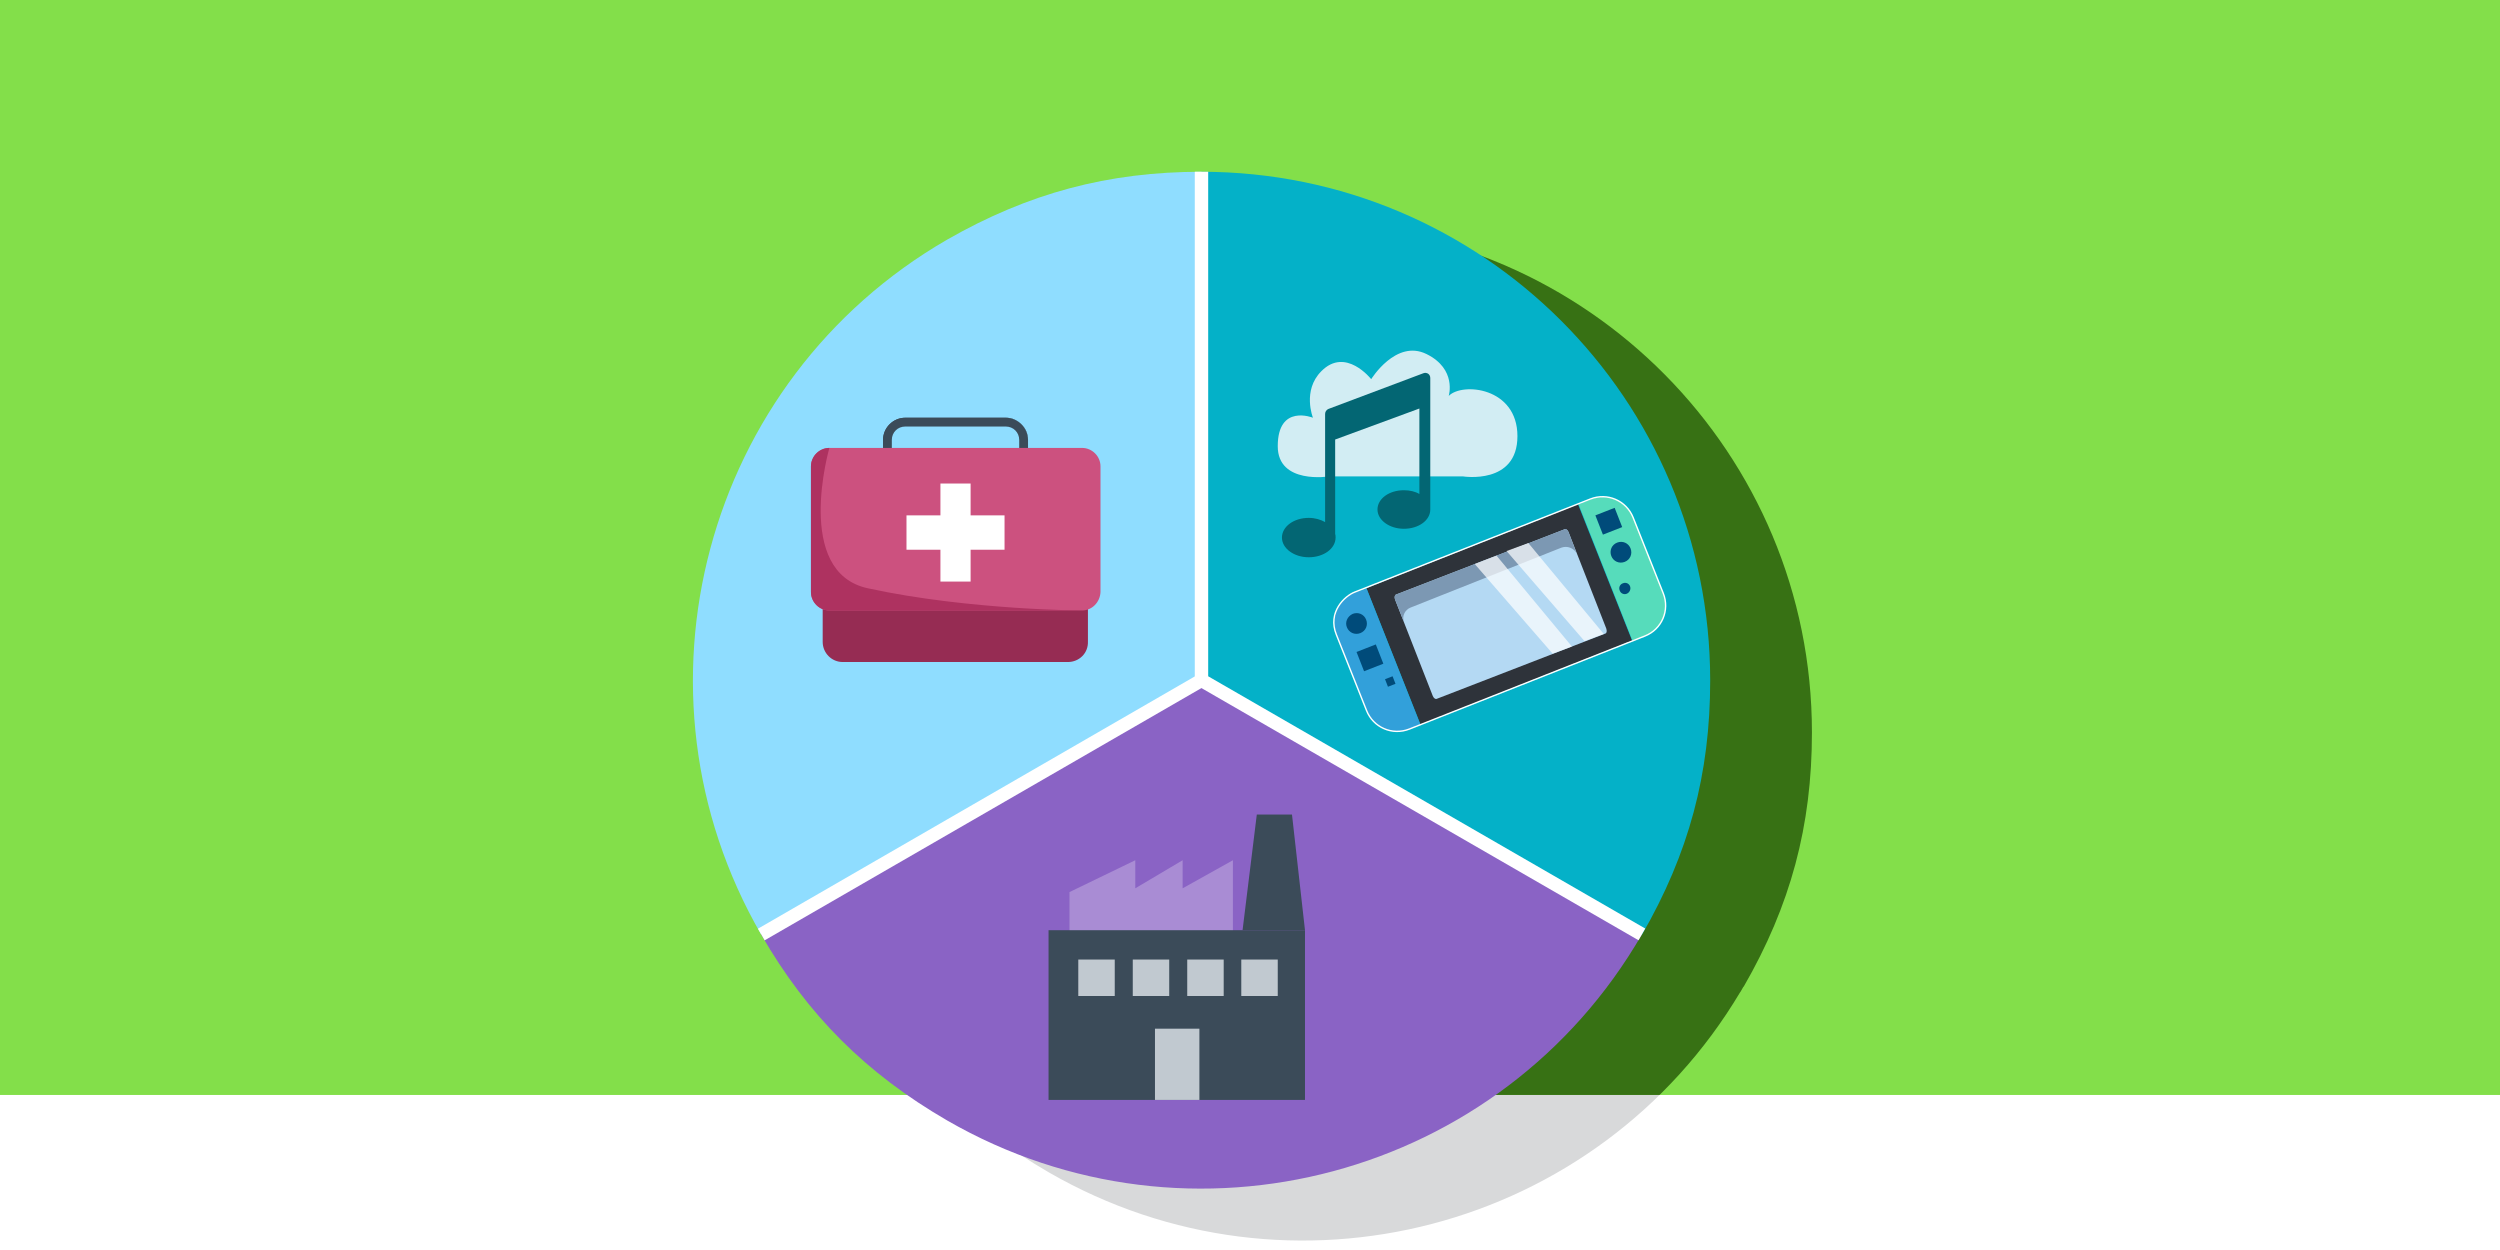 <?xml version="1.0" encoding="UTF-8"?>
<svg id="Layer_7" data-name="Layer 7" xmlns="http://www.w3.org/2000/svg" xmlns:xlink="http://www.w3.org/1999/xlink" viewBox="0 0 516 258">
  <defs>
    <style>
      .cls-1, .cls-2 {
        fill: none;
      }

      .cls-3 {
        fill: #3b4b59;
      }

      .cls-4 {
        fill: #8fddff;
      }

      .cls-5 {
        fill: #32a0da;
      }

      .cls-6 {
        fill: #56dcbb;
      }

      .cls-7 {
        fill: #036673;
      }

      .cls-8 {
        fill: #7c98b3;
      }

      .cls-9 {
        fill: #377114;
      }

      .cls-10 {
        fill: #fff;
      }

      .cls-2 {
        stroke: #fff;
        stroke-miterlimit: 10;
        stroke-width: .293px;
      }

      .cls-11 {
        fill: #004b7a;
      }

      .cls-12 {
        fill: #8a63c5;
      }

      .cls-12, .cls-13 {
        fill-rule: evenodd;
      }

      .cls-14 {
        fill: #83df4a;
      }

      .cls-15 {
        fill: #cc517f;
      }

      .cls-16 {
        fill: #d2edf3;
      }

      .cls-17 {
        opacity: .7;
      }

      .cls-13 {
        fill: #04b1c8;
      }

      .cls-18 {
        fill: #a98cd4;
      }

      .cls-19 {
        fill: #962c53;
      }

      .cls-20 {
        fill: #2e333a;
      }

      .cls-21 {
        fill: #c1c9d0;
      }

      .cls-22 {
        clip-path: url(#clippath);
      }

      .cls-23 {
        fill: #d8d9da;
      }

      .cls-24 {
        fill: #b4d9f3;
      }

      .cls-25 {
        fill: #ae3260;
      }
    </style>
    <clipPath id="clippath">
      <rect class="cls-1" width="516" height="226"/>
    </clipPath>
  </defs>
  <rect class="cls-10" width="516" height="258"/>
  <path class="cls-23" d="M373.983,151.171c0-57.57-46.303-104.237-103.613-104.979v-.018h-2.768v.02c-18.689.208-34.741,4.623-51.115,13.991-50.163,28.974-67.374,93.234-38.401,143.397,9.6,16.692,21.708,28.714,38.401,38.401,49.845,28.74,113.385,12.03,142.685-37.202l.021.012.655-1.146.037.021c9.687-16.779,14.098-33.211,14.098-52.498Z"/>
  <g class="cls-22">
    <rect class="cls-14" width="516" height="258"/>
    <path class="cls-9" d="M373.983,151.171c0-57.57-46.303-104.237-103.613-104.979v-.018h-2.768v.02c-18.689.208-34.741,4.623-51.115,13.991-50.163,28.974-67.374,93.234-38.401,143.397,9.6,16.692,21.708,28.714,38.401,38.401,49.845,28.74,113.385,12.03,142.685-37.202l.021.012.655-1.146.037.021c9.687-16.779,14.098-33.211,14.098-52.498Z"/>
  </g>
  <g>
    <path class="cls-4" d="M247.987,140.362l-90.899,52.498c-28.974-50.163-11.762-114.424,38.401-143.397,16.779-9.6,33.211-14.011,52.498-14.011v104.91Z"/>
    <path class="cls-12" d="M247.987,140.362l90.899,52.498c-28.974,50.163-93.148,67.374-143.397,38.401-16.692-9.687-28.801-21.709-38.401-38.401l90.899-52.498Z"/>
    <path class="cls-13" d="M247.987,140.362V35.452c57.947,0,104.997,46.963,104.997,104.997,0,19.287-4.411,35.72-14.098,52.498l-90.899-52.585Z"/>
    <polygon class="cls-10" points="338.194 194.071 246.603 141.227 246.603 35.452 249.37 35.452 249.37 139.584 339.578 191.649 338.194 194.071"/>
    <rect class="cls-10" x="150.092" y="165.248" width="105" height="2.768" transform="translate(-56.178 123.646) rotate(-30.006)"/>
    <polygon class="cls-18" points="254.473 177.552 254.473 194.677 220.743 194.677 220.743 184.125 234.322 177.552 234.322 183.347 244.095 177.552 244.095 183.347 254.473 177.552"/>
    <rect class="cls-3" x="216.419" y="191.995" width="52.931" height="35.028"/>
    <polygon class="cls-3" points="259.403 168.125 256.463 191.995 269.349 191.995 266.668 168.125 259.403 168.125"/>
    <rect class="cls-21" x="238.387" y="212.32" width="9.168" height="14.703"/>
    <rect class="cls-21" x="222.559" y="198.05" width="7.524" height="7.524"/>
    <rect class="cls-21" x="233.803" y="198.05" width="7.524" height="7.524"/>
    <rect class="cls-21" x="245.046" y="198.05" width="7.524" height="7.524"/>
    <rect class="cls-21" x="256.203" y="198.05" width="7.524" height="7.524"/>
    <g>
      <path class="cls-3" d="M207.597,98.069h-20.757c-2.508,0-4.584-2.076-4.584-4.584v-2.681c0-2.508,2.076-4.584,4.584-4.584h20.757c2.508,0,4.584,2.076,4.584,4.584v2.681c0,2.508-2.076,4.584-4.584,4.584ZM186.84,88.037c-1.557,0-2.768,1.211-2.768,2.768v2.681c0,1.557,1.211,2.768,2.768,2.768h20.757c1.557,0,2.768-1.211,2.768-2.768v-2.681c0-1.557-1.211-2.768-2.768-2.768h-20.757Z"/>
      <path class="cls-3" d="M207.597,98.069h-20.757c-2.508,0-4.584-2.076-4.584-4.584v-2.681c0-2.508,2.076-4.584,4.584-4.584h20.757c2.508,0,4.584,2.076,4.584,4.584v2.681c0,2.508-2.076,4.584-4.584,4.584ZM186.753,87.085c-3.805,0-3.892,1.47-3.632,5.103l.086,1.557c0,1.557,2.076,2.595,3.632,2.595h20.757c1.557,0,4.584-1.211,4.584-2.768v-2.681c0-1.557-1.124-4.584-4.584-4.584l-20.844.778Z"/>
      <path class="cls-19" d="M220.397,136.643h-46.444c-2.335,0-4.151-1.903-4.151-4.151v-32.347c0-2.335,1.903-4.151,4.151-4.151h46.444c2.335,0,4.151,1.903,4.151,4.151v32.26c.086,2.422-1.816,4.238-4.151,4.238Z"/>
      <path class="cls-15" d="M223.338,126.005h-52.152c-2.076,0-3.805-1.73-3.805-3.805v-25.946c0-2.076,1.73-3.805,3.805-3.805h52.152c2.076,0,3.805,1.73,3.805,3.805v25.946c-.086,2.076-1.73,3.805-3.805,3.805Z"/>
      <path class="cls-25" d="M223.338,126.005h-52.152c-2.076,0-3.805-1.73-3.805-3.805v-25.946c0-2.076,1.73-3.805,3.805-3.805,0,0-7.438,25.687,7.957,28.974,21.017,4.584,45.233,4.584,44.195,4.584Z"/>
      <polygon class="cls-10" points="207.337 106.372 200.332 106.372 200.332 99.799 194.105 99.799 194.105 106.372 187.099 106.372 187.099 113.464 194.105 113.464 194.105 120.037 200.332 120.037 200.332 113.464 207.337 113.464 207.337 106.372"/>
    </g>
    <path class="cls-16" d="M313.199,90.026c0-10.119-11.416-11.157-14.184-8.303,0,0,1.73-5.535-4.584-8.649s-11.416,5.189-11.416,5.189c0,0-5.276-6.746-10.292-1.643-3.978,3.978-1.73,9.6-1.73,9.6,0,0-7.265-2.941-7.265,5.881,0,7.957,10.638,6.227,10.638,6.227h27.59s11.243,1.816,11.243-8.303"/>
    <path class="cls-7" d="M295.209,104.815s0-.086,0,0v-26.811c0-.346-.173-.692-.432-.865s-.692-.259-1.038-.086l-19.546,7.351c-.432.173-.692.605-.692,1.038v22.314c-.951-.519-2.076-.865-3.373-.865-3.114,0-5.535,1.816-5.535,4.065s2.508,4.065,5.535,4.065c3.114,0,5.535-1.816,5.535-4.065,0-.259,0-.519-.086-.778v-19.46l17.384-6.4v17.644c-.865-.519-1.989-.778-3.2-.778-3.027,0-5.449,1.73-5.449,3.978,0,2.162,2.422,3.978,5.449,3.978s5.449-1.73,5.449-3.978v-.346Z"/>
    <g>
      <rect class="cls-11" x="278.87" y="124.812" width="7.438" height="19.374" transform="translate(-29.681 113.661) rotate(-21.634)"/>
      <rect class="cls-11" x="330.521" y="104.379" width="7.438" height="19.374" transform="translate(-18.509 131.264) rotate(-21.634)"/>
      <rect class="cls-20" x="285.963" y="111.668" width="46.965" height="30.272" transform="translate(-24.952 123.02) rotate(-21.634)"/>
      <path class="cls-5" d="M279.728,122.286c-3.46,1.384-5.189,5.276-3.805,8.822l6.227,15.654c1.384,3.46,5.276,5.189,8.822,3.805l2.249-.865-11.157-28.195-2.335.778ZM279.209,126.697c1.124-.432,2.335.086,2.768,1.211s-.086,2.335-1.211,2.768-2.335-.086-2.768-1.211c-.432-1.038.086-2.249,1.211-2.768ZM279.987,134.567l3.978-1.557,1.557,3.978-3.978,1.557-1.557-3.978ZM288.031,141.14l-1.557.605-.605-1.557,1.557-.605.605,1.557Z"/>
      <path class="cls-6" d="M328.334,103.086l-2.508,1.038,11.157,28.195,2.508-1.038c3.46-1.384,5.189-5.276,3.805-8.822l-6.141-15.568c-1.384-3.546-5.362-5.189-8.822-3.805ZM335.772,122.545c-.605.259-1.297-.086-1.47-.692-.259-.605.086-1.297.692-1.47.605-.259,1.297.086,1.47.692.173.519-.086,1.211-.692,1.47ZM335.34,115.972c-1.124.432-2.335-.086-2.768-1.211s.086-2.335,1.211-2.768,2.335.086,2.768,1.211c.432,1.124-.086,2.335-1.211,2.768ZM334.821,108.794l-3.978,1.557-1.557-3.978,3.978-1.557,1.557,3.978Z"/>
      <path class="cls-24" d="M331.361,130.762l-34.855,13.492c-.259.086-.605-.173-.778-.605l-7.784-19.892c-.173-.432-.086-.865.173-1.038l34.855-13.492c.259-.086.605.173.778.605l7.784,19.892c.173.519.086.951-.173,1.038Z"/>
      <path class="cls-8" d="M291.144,125.4l31.136-12.368c1.211-.432,2.508.086,3.114,1.124l-1.643-4.324c-.173-.432-.519-.778-.778-.605l-34.855,13.492c-.259.086-.346.519-.173,1.038l1.816,4.584c-.432-1.211.259-2.508,1.384-2.941Z"/>
      <g class="cls-17">
        <polygon class="cls-10" points="310.95 113.724 327.037 132.319 331.015 130.848 315.447 112.08 310.95 113.724"/>
      </g>
      <g class="cls-17">
        <polygon class="cls-10" points="304.377 116.405 320.464 134.913 324.442 133.443 308.874 114.675 304.377 116.405"/>
      </g>
      <path class="cls-2" d="M343.297,122.459l-6.227-15.654c-1.384-3.46-5.276-5.189-8.822-3.805l-48.606,19.2c-2.076.778-5.708,4.151-3.805,8.822l6.227,15.654c1.384,3.46,5.276,5.189,8.822,3.805l48.606-19.2c3.546-1.384,5.189-5.362,3.805-8.822Z"/>
    </g>
  </g>
</svg>